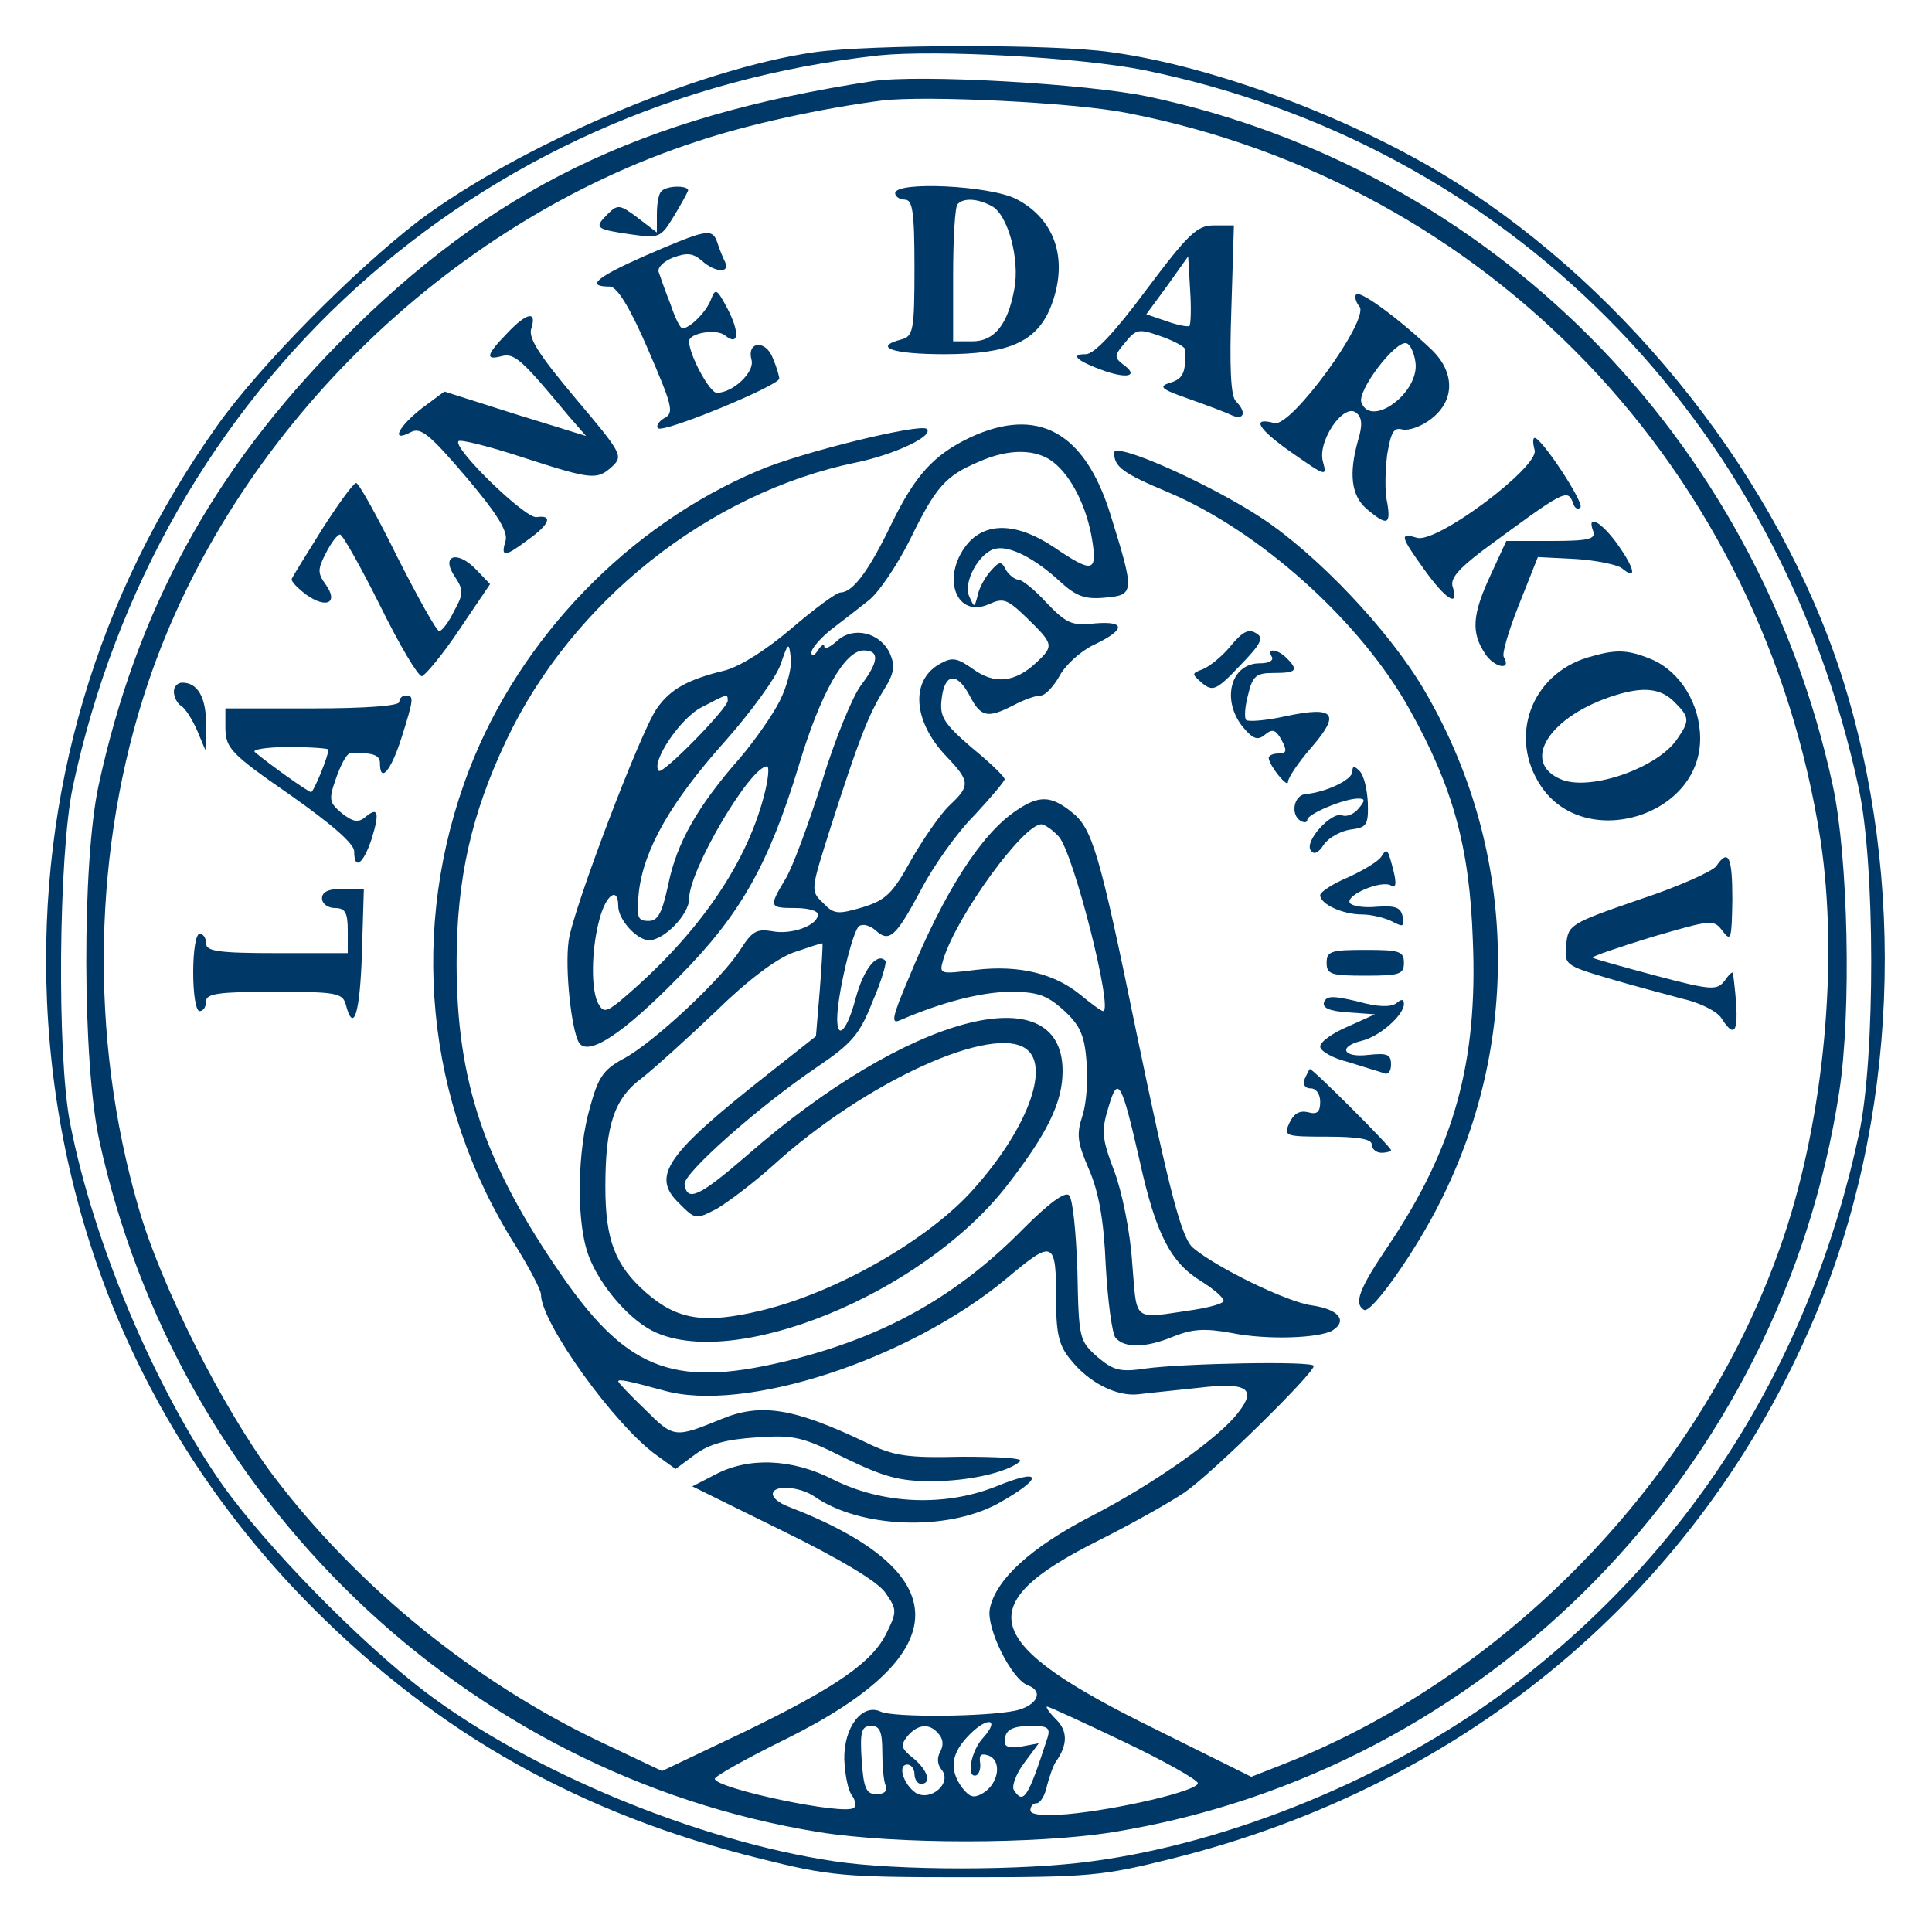  <svg  version="1.0" xmlns="http://www.w3.org/2000/svg"  width="300pt" height="300pt" viewBox="0 0 300 300"  preserveAspectRatio="xMidYMid meet">  <g transform="translate(0,300) scale(0.1,-0.1)" fill="#003867" stroke="none"> <path d="M1265 2919 c-182 -26 -459 -145 -615 -262 -99 -76 -246 -224 -312 -317 -188 -264 -279 -572 -265 -895 16 -359 160 -688 412 -941 196 -197 417 -321 695 -390 108 -27 128 -29 320 -29 192 0 212 2 320 29 458 114 818 416 997 839 130 306 145 679 42 1000 -97 300 -327 593 -600 765 -152 96 -372 179 -534 201 -89 13 -373 12 -460 0z m512 -28 c562 -115 986 -541 1109 -1114 26 -117 26 -419 1 -536 -77 -360 -265 -655 -552 -869 -179 -132 -422 -233 -638 -262 -106 -15 -305 -15 -403 0 -212 32 -470 139 -634 263 -102 78 -247 226 -315 322 -105 150 -200 376 -236 560 -21 106 -18 418 4 523 133 622 624 1067 1252 1136 89 9 313 -3 412 -23z"/> <path d="M1355 2874 c-361 -55 -593 -168 -825 -403 -200 -202 -318 -419 -377 -691 -26 -121 -25 -430 1 -550 121 -556 568 -986 1118 -1075 119 -19 337 -19 456 0 580 94 1038 561 1128 1150 19 123 14 364 -10 475 -117 541 -531 957 -1063 1070 -95 20 -356 35 -428 24z m393 -49 c564 -109 990 -555 1079 -1130 28 -186 6 -427 -57 -615 -122 -363 -421 -679 -776 -819 l-51 -20 -149 74 c-271 133 -289 192 -90 292 50 25 111 59 136 76 42 29 200 184 200 196 0 8 -202 4 -261 -4 -40 -6 -50 -3 -75 18 -28 25 -29 28 -31 133 -2 59 -7 112 -13 118 -6 6 -30 -11 -70 -51 -102 -104 -212 -166 -355 -203 -184 -47 -258 -21 -361 127 -121 174 -165 303 -165 488 0 130 23 231 77 345 102 216 315 385 544 432 58 12 121 41 109 52 -10 9 -198 -37 -262 -65 -201 -85 -369 -259 -448 -463 -95 -246 -69 -519 72 -741 21 -34 39 -68 39 -75 0 -44 115 -204 180 -250 l29 -21 31 23 c22 16 48 23 95 26 58 4 71 1 137 -32 60 -29 84 -36 134 -36 59 0 119 14 138 31 5 5 -35 7 -90 7 -86 -2 -106 1 -149 22 -113 54 -164 62 -226 36 -71 -29 -73 -29 -117 15 -23 22 -42 42 -42 44 0 4 15 1 70 -14 125 -36 380 47 532 173 75 63 78 61 78 -37 0 -49 5 -68 23 -89 28 -35 71 -57 105 -53 15 2 57 6 93 10 75 9 91 -1 62 -38 -29 -39 -131 -111 -228 -161 -95 -49 -149 -99 -158 -144 -6 -29 33 -109 59 -119 25 -9 15 -31 -18 -39 -46 -10 -190 -11 -210 -2 -29 14 -58 -24 -57 -74 1 -24 6 -49 12 -56 5 -7 7 -16 3 -19 -13 -13 -216 30 -216 45 0 4 50 32 111 62 266 132 267 259 2 361 -13 5 -23 13 -23 19 0 15 42 12 65 -4 71 -49 204 -54 284 -11 72 40 71 57 -2 27 -80 -32 -177 -28 -254 11 -63 32 -131 35 -183 7 l-35 -18 140 -69 c90 -44 146 -78 159 -95 19 -27 19 -30 3 -63 -22 -46 -78 -85 -225 -156 l-124 -59 -95 45 c-196 93 -378 241 -509 414 -78 104 -174 294 -209 416 -77 265 -71 560 15 815 130 385 462 713 851 840 80 27 196 52 289 64 68 8 296 -3 378 -19z m-2 -2530 c63 -30 114 -59 114 -64 0 -12 -125 -41 -202 -48 -39 -3 -58 -1 -58 6 0 6 4 11 10 11 5 0 13 12 16 28 4 15 10 32 14 37 18 26 18 47 0 65 -11 11 -17 20 -14 20 3 0 57 -25 120 -55z m-219 7 c-19 -20 -27 -62 -12 -59 5 1 8 10 7 19 -2 13 1 16 13 12 21 -8 16 -43 -8 -58 -15 -9 -21 -7 -33 8 -21 29 -17 54 12 83 28 28 47 24 21 -5z m-157 -21 c0 -22 2 -46 5 -53 4 -9 -2 -14 -14 -14 -16 0 -20 9 -23 53 -3 45 0 53 15 53 13 0 17 -9 17 -39z m88 26 c7 -8 7 -18 2 -27 -5 -9 -5 -19 2 -28 17 -20 -16 -50 -40 -36 -19 13 -29 44 -13 44 6 0 11 -7 11 -15 0 -8 5 -15 10 -15 17 0 11 21 -12 40 -19 15 -20 20 -9 34 16 19 35 21 49 3z m169 -4 c-31 -96 -38 -106 -53 -82 -3 6 4 25 16 41 l23 31 -27 -5 c-16 -3 -26 -1 -26 7 0 19 11 25 43 25 23 0 28 -3 24 -17z"/> <path d="M1027 2703 c-4 -3 -7 -19 -7 -35 l0 -29 -30 23 c-28 21 -31 21 -47 5 -21 -21 -18 -23 37 -31 43 -6 46 -5 65 26 11 18 21 36 23 41 5 9 -32 10 -41 0z"/> <path d="M1390 2700 c0 -5 7 -10 15 -10 12 0 15 -18 15 -106 0 -97 -2 -106 -20 -111 -46 -12 -14 -23 66 -23 100 0 143 19 165 72 29 72 9 137 -53 169 -41 21 -188 28 -188 9z m150 -20 c25 -13 44 -83 35 -129 -10 -55 -31 -81 -65 -81 l-30 0 0 103 c0 57 3 107 7 110 9 10 31 9 53 -3z"/> <path d="M1780 2550 c-49 -66 -81 -100 -94 -100 -26 0 -13 -11 29 -26 38 -13 53 -7 29 10 -14 11 -14 14 3 34 17 21 21 22 55 10 20 -7 37 -16 38 -20 2 -36 -3 -46 -22 -52 -20 -6 -16 -10 27 -25 28 -10 58 -21 68 -26 19 -8 23 5 6 22 -8 8 -10 54 -7 142 l4 131 -31 0 c-26 0 -39 -12 -105 -100z m67 -56 c-2 -2 -18 1 -35 7 l-32 11 33 45 32 45 3 -52 c2 -29 1 -54 -1 -56z"/> <path d="M1002 2603 c-77 -34 -93 -48 -55 -48 11 0 31 -32 59 -97 38 -88 41 -99 26 -107 -9 -5 -14 -13 -10 -16 8 -8 187 66 188 77 0 4 -4 18 -10 32 -11 29 -41 26 -33 -3 5 -19 -29 -51 -54 -51 -11 0 -43 59 -43 80 0 13 43 20 56 9 21 -17 23 4 4 41 -17 32 -19 33 -26 15 -7 -19 -32 -44 -44 -45 -4 0 -12 17 -19 38 -8 20 -16 43 -18 49 -3 7 7 17 22 23 22 8 31 7 45 -5 20 -18 44 -20 36 -2 -3 6 -9 20 -12 30 -8 23 -15 22 -112 -20z"/> <path d="M2106 2543 c-3 -3 -1 -12 5 -19 16 -20 -106 -188 -132 -181 -37 10 -26 -9 27 -46 53 -37 55 -38 48 -13 -8 32 33 91 52 75 9 -7 10 -19 3 -42 -15 -53 -11 -87 14 -108 31 -26 37 -24 31 11 -4 16 -3 49 0 74 6 35 10 43 24 39 10 -2 30 5 45 17 37 29 36 73 -1 108 -53 50 -110 91 -116 85z m92 -106 c6 -47 -69 -102 -84 -62 -7 18 53 97 70 92 6 -2 12 -15 14 -30z"/> <path d="M787 2482 c-32 -33 -34 -42 -8 -35 20 5 31 -5 104 -93 l27 -31 -110 34 -110 35 -35 -26 c-37 -29 -49 -54 -17 -37 15 8 29 -3 86 -70 50 -59 65 -85 61 -99 -8 -26 -1 -25 35 2 34 24 39 39 13 35 -18 -2 -131 108 -121 118 3 3 47 -8 99 -25 108 -35 116 -36 140 -14 17 16 14 21 -57 105 -57 68 -74 94 -69 109 9 28 -7 25 -38 -8z"/> <path d="M1507 2321 c-57 -27 -86 -59 -123 -135 -35 -73 -60 -106 -79 -106 -6 0 -40 -25 -75 -55 -40 -34 -79 -59 -104 -66 -58 -14 -85 -29 -106 -59 -25 -35 -131 -314 -137 -361 -6 -43 4 -137 16 -158 14 -22 68 13 156 103 94 95 138 172 185 326 34 114 72 180 101 180 25 0 24 -17 -4 -54 -13 -17 -41 -85 -61 -151 -21 -66 -46 -134 -57 -151 -25 -42 -25 -44 16 -44 19 0 35 -4 35 -10 0 -17 -41 -32 -71 -26 -24 4 -31 0 -49 -28 -27 -44 -136 -146 -182 -170 -31 -17 -39 -28 -52 -76 -19 -66 -21 -167 -5 -221 14 -47 61 -104 101 -125 124 -64 418 55 550 223 64 82 88 131 88 180 0 151 -241 87 -490 -131 -74 -64 -93 -73 -97 -45 -3 16 115 121 207 183 53 36 65 50 85 101 14 32 22 61 20 63 -13 14 -34 -13 -46 -57 -13 -50 -29 -68 -29 -33 0 37 24 137 34 144 6 4 17 1 26 -7 21 -19 31 -10 71 65 19 36 55 87 82 114 26 28 47 53 47 56 0 4 -23 26 -51 49 -43 37 -50 48 -47 74 4 41 23 45 43 8 18 -35 28 -37 69 -16 15 8 34 15 42 15 7 0 20 14 29 30 9 17 32 38 52 48 51 24 52 38 3 34 -36 -4 -44 0 -75 32 -18 20 -38 36 -44 36 -5 0 -14 7 -19 15 -7 14 -10 14 -24 -2 -9 -10 -18 -27 -20 -38 -5 -19 -5 -19 -13 -1 -10 22 16 69 41 74 22 5 61 -15 100 -51 25 -23 39 -28 70 -25 46 4 46 8 8 130 -40 128 -113 167 -217 119z m129 -39 c28 -22 52 -70 60 -121 8 -50 0 -51 -59 -11 -58 39 -107 40 -136 4 -40 -51 -16 -115 35 -92 22 10 28 8 59 -22 41 -40 42 -43 14 -69 -33 -31 -65 -34 -98 -10 -24 17 -32 19 -50 9 -48 -25 -44 -90 9 -145 36 -38 37 -45 5 -75 -14 -13 -41 -52 -60 -85 -29 -53 -40 -63 -76 -74 -38 -11 -44 -11 -61 7 -20 19 -19 20 12 118 43 134 58 173 82 212 17 27 18 38 10 57 -15 33 -57 43 -82 20 -11 -10 -20 -14 -20 -9 0 5 -5 2 -10 -6 -6 -9 -10 -10 -10 -3 0 6 14 22 30 35 17 13 43 33 58 45 16 12 45 55 65 95 40 82 55 99 107 121 47 21 90 20 116 -1z m-425 -370 c-11 -22 -39 -62 -62 -89 -66 -75 -98 -132 -111 -195 -10 -46 -16 -58 -31 -58 -17 0 -19 5 -15 45 8 67 50 140 133 233 41 46 80 100 87 120 12 35 13 36 16 10 2 -14 -6 -44 -17 -66z m-81 0 c0 -12 -101 -115 -107 -109 -13 13 34 83 67 99 40 21 40 21 40 10z m56 -149 c-29 -110 -107 -220 -224 -318 -20 -16 -25 -17 -32 -5 -13 20 -12 86 1 133 10 38 29 51 29 20 0 -21 29 -53 48 -53 23 0 62 40 62 64 0 45 95 206 121 206 4 0 2 -21 -5 -47z m87 -300 l-6 -72 -76 -60 c-157 -124 -180 -157 -137 -199 26 -26 26 -26 59 -9 17 10 57 40 87 67 144 131 345 222 395 180 35 -29 -1 -124 -82 -215 -69 -79 -214 -162 -331 -190 -88 -21 -130 -15 -179 28 -48 42 -63 82 -63 164 0 97 14 138 58 170 20 16 71 62 114 103 49 48 93 81 120 91 24 8 44 15 45 14 1 0 -1 -33 -4 -72z"/> <path d="M2383 2301 c7 -26 -153 -146 -183 -136 -27 8 -26 3 12 -50 33 -46 54 -59 44 -27 -5 13 8 28 46 57 129 95 132 97 141 73 2 -7 7 -10 11 -6 7 6 -60 108 -71 108 -3 0 -3 -8 0 -19z"/> <path d="M1730 2297 c0 -22 14 -32 83 -61 143 -60 300 -201 376 -338 67 -120 93 -213 98 -358 8 -189 -29 -322 -131 -474 -46 -68 -54 -90 -38 -100 11 -7 81 92 119 169 128 255 117 553 -27 796 -54 91 -164 207 -250 264 -80 53 -230 120 -230 102z"/> <path d="M500 2178 c-25 -40 -46 -74 -47 -77 -1 -4 9 -14 22 -24 32 -23 51 -13 31 15 -13 18 -13 24 0 49 8 16 18 29 22 29 4 0 32 -50 62 -110 30 -61 59 -110 65 -110 5 1 32 33 58 72 l48 71 -22 23 c-29 30 -55 22 -33 -11 14 -21 14 -27 -1 -54 -8 -17 -19 -31 -23 -31 -4 0 -33 52 -65 115 -31 63 -60 115 -64 115 -5 -1 -28 -33 -53 -72z"/> <path d="M2474 2175 c4 -12 -7 -15 -65 -15 l-70 0 -24 -52 c-29 -62 -31 -90 -9 -123 14 -22 42 -27 29 -5 -3 5 8 42 24 82 l29 73 59 -3 c32 -2 64 -9 71 -14 24 -20 21 -2 -5 35 -26 37 -50 50 -39 22z"/> <path d="M1911 1997 c-13 -16 -33 -32 -43 -36 -18 -7 -18 -7 -1 -22 16 -13 22 -11 58 27 34 35 38 44 25 51 -11 7 -21 2 -39 -20z"/> <path d="M1975 1980 c3 -6 -5 -10 -19 -10 -45 0 -60 -57 -26 -99 16 -19 23 -21 34 -12 12 10 17 8 26 -8 9 -17 8 -21 -5 -21 -8 0 -15 -3 -15 -7 1 -12 30 -48 30 -37 0 6 16 30 36 53 46 53 37 65 -39 49 -31 -7 -59 -9 -62 -6 -3 3 -2 21 3 39 7 30 13 34 40 34 35 0 39 4 20 23 -15 15 -32 16 -23 2z"/> <path d="M2465 1979 c-88 -27 -123 -124 -72 -200 68 -101 247 -47 247 74 0 54 -31 104 -75 123 -39 16 -56 16 -100 3z m135 -69 c24 -24 24 -29 4 -58 -30 -44 -132 -80 -178 -63 -67 26 -21 100 84 132 43 13 69 10 90 -11z"/> <path d="M270 1926 c0 -8 5 -18 11 -22 6 -3 17 -20 25 -38 l13 -31 1 41 c0 41 -13 64 -37 64 -7 0 -13 -6 -13 -14z"/> <path d="M620 1910 c0 -6 -52 -10 -135 -10 l-135 0 0 -32 c1 -30 9 -39 100 -102 64 -45 100 -76 100 -88 0 -30 14 -20 27 19 13 42 10 51 -10 34 -11 -9 -19 -7 -36 6 -20 17 -21 21 -9 55 7 20 16 37 21 38 35 2 47 -2 47 -15 0 -32 17 -12 33 38 20 63 20 67 7 67 -5 0 -10 -4 -10 -10z m-110 -74 c0 -10 -23 -66 -27 -66 -4 0 -66 44 -87 62 -6 4 18 8 52 8 34 0 62 -2 62 -4z"/> <path d="M2100 1802 c0 -13 -41 -32 -72 -35 -19 -1 -25 -32 -8 -42 6 -3 10 -2 10 2 0 9 57 33 79 33 11 0 11 -3 1 -15 -7 -9 -19 -14 -26 -11 -16 6 -58 -39 -49 -54 5 -8 12 -5 21 9 8 11 27 21 42 23 24 3 27 7 26 41 -1 21 -6 43 -13 50 -8 8 -11 8 -11 -1z"/> <path d="M1579 1742 c-55 -36 -113 -127 -168 -261 -26 -61 -28 -72 -13 -65 65 28 124 43 169 44 44 0 58 -5 84 -28 25 -23 33 -38 36 -79 3 -28 0 -66 -6 -85 -10 -30 -8 -42 10 -84 15 -35 23 -77 26 -149 3 -55 10 -106 15 -112 14 -17 48 -16 91 2 28 11 47 13 90 5 55 -11 135 -8 156 4 24 15 10 33 -32 39 -38 5 -147 58 -184 89 -18 14 -37 87 -88 333 -58 283 -69 319 -101 344 -32 26 -51 26 -85 3z m65 -41 c23 -25 85 -271 69 -271 -3 0 -18 11 -35 25 -40 33 -95 47 -163 39 -57 -7 -57 -7 -50 17 22 69 124 209 152 209 5 0 18 -9 27 -19z m126 -505 c25 -113 48 -157 96 -186 19 -12 34 -25 34 -30 0 -4 -21 -10 -47 -14 -96 -14 -87 -21 -95 74 -3 47 -16 111 -28 142 -19 50 -20 62 -9 98 15 51 20 43 49 -84z"/> <path d="M2145 1670 c-4 -7 -27 -21 -51 -32 -24 -10 -44 -23 -44 -28 0 -14 35 -30 65 -30 14 0 35 -5 47 -11 17 -9 19 -8 16 8 -3 14 -11 17 -40 15 -20 -2 -39 1 -42 6 -7 12 49 36 64 27 7 -5 9 2 4 22 -9 35 -10 37 -19 23z"/> <path d="M2665 1655 c-6 -8 -59 -32 -120 -52 -107 -37 -110 -39 -113 -70 -3 -31 -2 -32 65 -52 37 -11 90 -25 116 -32 27 -6 54 -20 60 -30 24 -38 29 -17 18 70 -1 3 -7 -3 -13 -12 -12 -15 -20 -15 -107 8 -52 14 -96 26 -98 28 -1 2 40 16 92 32 93 27 96 28 110 9 13 -17 14 -12 15 49 0 67 -6 80 -25 52z"/> <path d="M500 1605 c0 -8 9 -15 20 -15 16 0 20 -7 20 -35 l0 -35 -110 0 c-91 0 -110 3 -110 15 0 8 -4 15 -10 15 -6 0 -10 -27 -10 -60 0 -33 4 -60 10 -60 6 0 10 7 10 15 0 12 18 15 106 15 97 0 106 -2 111 -20 12 -46 22 -14 25 80 l3 100 -32 0 c-23 0 -33 -5 -33 -15z"/> <path d="M2060 1505 c0 -18 7 -20 60 -20 53 0 60 2 60 20 0 18 -7 20 -60 20 -53 0 -60 -2 -60 -20z"/> <path d="M2056 1444 c-3 -9 8 -14 37 -16 l42 -3 -42 -19 c-24 -10 -43 -24 -43 -31 0 -7 19 -18 43 -24 23 -7 48 -15 55 -17 7 -4 12 2 12 13 0 16 -6 18 -35 15 -40 -5 -48 13 -10 22 28 7 65 40 65 57 0 8 -4 8 -12 1 -9 -6 -28 -6 -60 3 -38 9 -48 9 -52 -1z"/> <path d="M2026 1325 c-3 -9 0 -15 9 -15 9 0 15 -9 15 -21 0 -16 -5 -20 -19 -16 -13 3 -22 -2 -29 -17 -9 -20 -7 -21 59 -21 49 0 69 -4 69 -12 0 -7 7 -13 15 -13 8 0 15 2 15 4 0 5 -121 126 -126 126 -1 0 -4 -7 -8 -15z"/> </g> </svg> 
